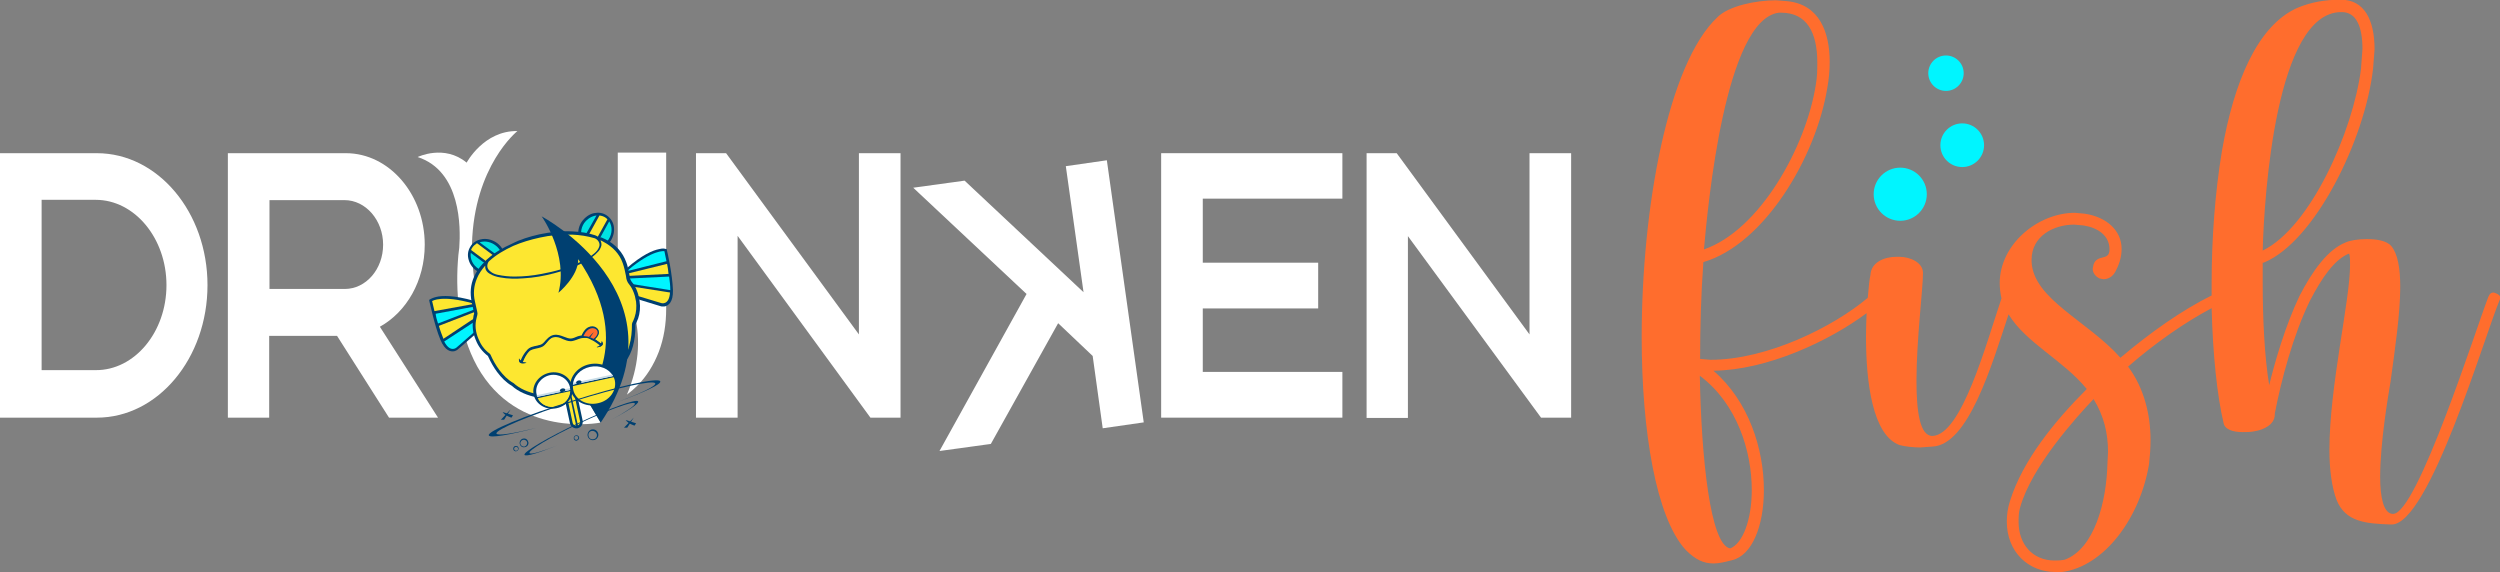 <?xml version="1.0" encoding="utf-8"?>
<!-- Generator: Adobe Illustrator 25.0.0, SVG Export Plug-In . SVG Version: 6.00 Build 0)  -->
<svg version="1.1" id="Layer_1" xmlns="http://www.w3.org/2000/svg" xmlns:xlink="http://www.w3.org/1999/xlink" x="0px" y="0px"
	 viewBox="0 0 847 193.9" style="enable-background:new 0 0 847 193.9;" xml:space="preserve">
<rect x="0" y="0" width="847" height="193.9" fill="#808080" stroke="none"/>
<style type="text/css">
	.st0{fill:#FFFFFF;}
	.st1{fill:#004071;}
	.st2{fill:#00F5FF;}
	.st3{fill:#FDE730;}
	.st4{fill:#00E2E2;}
	.st5{fill:#C7DBE6;}
	.st6{fill:#FF6D2D;}
</style>
<path class="st0" d="M70.3,96.6c0,24.8-16.8,44.9-37.5,44.9H0V51.9h32.8C53.5,51.9,70.3,71.9,70.3,96.6z M56.4,96.6
	c0-15.9-10.8-28.9-24-28.9H14.1v57.7h18.3C45.6,125.5,56.4,112.5,56.4,96.6z"/>
<path class="st0" d="M148.4,141.5h-16.6l-17.6-27.7h-23v27.7H77.2V51.9h40c14.7,0,26.7,14,26.7,31c0,12.3-6.2,22.8-15.2,27.8
	L148.4,141.5z M129.8,82.9c0-8.3-5.9-15.1-13.1-15.1H91.3v30.1h25.5C124,97.9,129.8,91.2,129.8,82.9z"/>
<path class="st0" d="M305.1,141.5h-10.2l-45-61.6v61.6h-14.1V51.9H246l45,61.4V51.9h14.1V141.5z"/>
<path class="st0" d="M309.4,63.6l17.4-2.4L367.1,99l-6-42.7l13.9-2l12.5,88.8l-13.9,2l-3.4-24.5l-11.7-11.1l-22.8,40.9l-17.4,2.4
	l29.5-53.2L309.4,63.6z"/>
<path class="st0" d="M407.5,67.3v21.7h39.1v15.5h-39.1V126h47.3v15.5h-61.4V51.9h61.4v15.4H407.5z"/>
<path class="st0" d="M532.3,141.5h-10.2L477,80v61.6H463V51.9h10.2l45,61.4V51.9h14.1V141.5z"/>
<path class="st0" d="M209.3,51.7v41.5c2.7,4.3,4.6,8.7,5.7,13.3c2.2,8.9,1.3,18-2.6,27.2c1.2-0.9,2.4-1.9,3.5-3
	c3.2-3.2,5.6-7.1,7.3-11.5c1.7-4.5,2.5-9.3,2.5-14.6V51.7H209.3z"/>
<path class="st0" d="M198.4,134.6c-32.2-2.6-38.4-30.8-38.5-51.8c0.7-26.7,15.4-38.4,15.4-38.4c-11.4-0.2-17.2,10.7-17.2,10.7
	c-7.6-6.3-16.6-1.9-16.6-1.9c14.7,4.8,14.6,23.8,14.1,30.7c-0.1,0.8-0.2,1.6-0.3,2.5c0,0,0,0,0,0l0,0c-1.1,12-0.1,26,6.4,37.8
	c13.7,24.5,41.6,19,41.6,19c0-0.1,0.1-0.1,0.1-0.2L198.4,134.6C198.4,134.6,198.4,134.6,198.4,134.6z"/>
<path class="st1" d="M147.8,100.6c2.1-0.5,6-0.6,12.7,1.3l0.3,0.1l5.1,7l-10.8,9.4c-0.1,0.1-0.5,0.4-1.2,0.6c-1.1,0.2-3.1,0-4.7-3.9
	c-2.1-5.1-3.6-12.8-3.7-12.9l-0.1-0.6l0.5-0.3C146.1,101.2,146.6,100.9,147.8,100.6z"/>
<g>
	<path class="st2" d="M148.4,109.6l13.2-5.1l-0.5-0.7l-13.5,2.5C147.7,107.3,148,108.4,148.4,109.6z"/>
	<path class="st3" d="M162.1,105.2l-13.4,5.2c0.4,1.5,1,3,1.5,4.3c0,0,0,0.1,0,0.1l12.8-8.5L162.1,105.2z"/>
	<path class="st2" d="M150.5,115.7c2,3.9,4.1,2.1,4.1,2.1l10.2-8.9l-1.3-1.7L150.5,115.7z"/>
	<path class="st3" d="M160.4,103l-0.2-0.2c-10.5-3-13.8-0.8-13.8-0.8s0.3,1.4,0.8,3.4L160.4,103z"/>
</g>
<path class="st1" d="M162.9,81.1c1.7-0.4,3.5,0,5,0.9c1.5,0.9,2.5,2.3,3,3.9c0.4,1.6,0.2,3.2-0.6,4.5c-0.8,1.2-2.1,2.1-3.6,2.4
	c-1.7,0.4-3.5,0-5-0.9c-1.4-0.9-2.5-2.3-2.9-3.8c-0.5-1.6-0.3-3.2,0.6-4.6C160.1,82.3,161.4,81.4,162.9,81.1z"/>
<g>
	<path class="st4" d="M159.5,85.7c-0.3,2,0.7,4.2,2.7,5.4c1.7,1.1,3.7,1.2,5.3,0.5L159.5,85.7z"/>
	<path class="st4" d="M166.5,91.5C166.5,91.5,166.4,91.5,166.5,91.5c-1.4,0.3-2.9,0-4.1-0.7c-1.6-1-2.5-2.6-2.6-4.2L166.5,91.5z"/>
	<path class="st3" d="M168.3,91.2c0.5-0.3,0.9-0.8,1.2-1.3c0.2-0.4,0.4-0.8,0.5-1.2l-8.4-6.3c-0.6,0.4-1.2,0.9-1.6,1.5
		c-0.2,0.3-0.3,0.5-0.4,0.8L168.3,91.2z"/>
	<path class="st3" d="M169.5,88.9c-0.1,0.3-0.2,0.5-0.4,0.8c-0.2,0.4-0.5,0.7-0.9,1l-8.1-6c0.1-0.2,0.1-0.3,0.2-0.4
		c0.3-0.5,0.7-0.9,1.2-1.2L169.5,88.9z"/>
	<path class="st4" d="M170.2,87.8c0.1-1.9-0.9-3.8-2.8-5c-1.6-1-3.4-1.2-4.9-0.7L170.2,87.8z"/>
	<path class="st4" d="M163.6,82.3c1.2-0.1,2.5,0.1,3.6,0.8c1.4,0.9,2.3,2.2,2.5,3.7L163.6,82.3z"/>
</g>
<path class="st1" d="M223.3,84.4c1.2-0.3,1.8-0.2,2-0.1l0.6,0.1l0.1,0.6c0.1,0.3,1.8,7.8,2,13.3c0.1,4.2-1.6,5.2-2.7,5.5
	c-0.7,0.1-1.2,0-1.3,0l-13.7-4.2l1.8-8.5l0.2-0.2C217.6,86.3,221.2,84.8,223.3,84.4z"/>
<g>
	<path class="st3" d="M211.7,96.7l-0.5,2.1l12.9,3.9c0,0,2.6,0.8,2.9-3.6L211.7,96.7z"/>
	<path class="st3" d="M226,89.4l-13.4,3.3l-0.2,0.8l14.1-0.7C226.4,91.6,226.2,90.4,226,89.4z"/>
	<path class="st2" d="M227.1,98.3c0,0,0-0.1,0-0.1c0-1.4-0.2-3-0.4-4.5l-14.4,0.7l-0.3,1.5L227.1,98.3z"/>
	<path class="st2" d="M225.8,88.5c-0.4-2-0.7-3.4-0.7-3.4s-3.9-0.7-12.3,6.4l-0.1,0.3L225.8,88.5z"/>
</g>
<path class="st1" d="M201.3,72.2c1.5-0.3,3-0.1,4.3,0.8c1.3,0.9,2.2,2.3,2.4,3.9c0.2,1.6-0.2,3.3-1.1,4.7c-1,1.5-2.5,2.6-4.2,2.9
	c-1.5,0.3-3,0.1-4.3-0.8c-2.7-1.8-3.3-5.6-1.3-8.6C198.2,73.6,199.7,72.5,201.3,72.2z"/>
<g>
	<path class="st3" d="M198.9,83c0.5,0.3,1.1,0.5,1.7,0.7l5.2-9.4c-0.2-0.2-0.4-0.4-0.7-0.6c-0.6-0.4-1.3-0.6-2-0.7l-5.1,9.2
		C198.3,82.4,198.6,82.7,198.9,83z"/>
	<path class="st3" d="M203.3,73.4c0.6,0.1,1.1,0.3,1.6,0.6c0.1,0.1,0.3,0.2,0.4,0.3l-4.9,8.8c-0.4-0.1-0.8-0.3-1.2-0.5
		c-0.2-0.2-0.5-0.3-0.7-0.6L203.3,73.4z"/>
	<path class="st4" d="M202.1,73c-1.6,0.2-3.1,1.1-4.2,2.6c-1.2,1.8-1.3,4-0.5,5.7L202.1,73z"/>
	<path class="st4" d="M197.5,80.2c-0.4-1.4-0.1-3,0.8-4.4c0.7-1.1,1.8-1.9,2.9-2.2L197.5,80.2z"/>
	<path class="st4" d="M201.6,83.7c1.7,0,3.5-1,4.6-2.6c1.3-2,1.3-4.4,0.2-6.1L201.6,83.7z"/>
	<path class="st4" d="M206.4,75.9c0.6,1.5,0.4,3.4-0.6,4.9c-0.8,1.2-2,2.1-3.3,2.3c0,0,0,0-0.1,0L206.4,75.9z"/>
</g>
<path class="st1" d="M182.7,79.4c3.8-0.8,7.6-1.2,11.2-1c2.7,0.1,5.3,0.5,7.7,1.3c0.9,0.3,1.7,1,2.1,1.8c0.4,0.8,0.5,1.7,0.2,2.5
	c-0.3,0.9-1,1.8-1.9,2.7c-1.4,1.2-3,2.2-5.3,3.3c-3.3,1.5-6.9,2.7-11,3.6c-0.7,0.1-1.4,0.3-2.1,0.4c-3.4,0.6-6.5,0.9-9.4,0.9
	c-2.4,0-4.3-0.2-5.9-0.7c-1.1-0.3-2-0.7-2.7-1.2c-1.6-1.1-2-2.8-1.1-4.5c0.1-0.3,0.3-0.5,0.6-0.7c2.3-2.1,5.1-3.8,8.5-5.3
	C176.3,81.1,179.3,80.2,182.7,79.4C182.7,79.4,182.7,79.4,182.7,79.4z"/>
<path class="st1" d="M203.2,80.4c0.2,0,0.5,0,0.7,0.1l0.4,0.2c0.2,0.1,0.5,0.2,0.7,0.3c3.6,1.8,6,4.5,7.2,7.9c0.4,1,0.6,2.1,0.8,3.1
	c0.1,0.5,0.2,0.9,0.3,1.4c0,0,0,0.1,0,0.2c0.1,0.8,0.4,1.5,0.9,2.1c1.2,1.4,1.7,3,2.1,4.3c0,0,0,0.1,0,0.1l0.4,1.9c0,0,0,0,0,0.1
	c0.3,2,0.1,4-0.5,5.8c-0.2,0.5-0.4,0.9-0.6,1.4c-0.1,0.2-0.2,0.4-0.3,0.6c0,0,0,0.1,0,0.1c0,2.9-0.3,5.3-0.9,7.4
	c-0.5,1.8-1.3,3.5-2.3,4.9c-0.1,0.1-0.2,0.3-0.3,0.4c-0.1,0.1-0.2,0.2-0.2,0.2c0,0-0.1,0.1-0.1,0.1c-2.6,5.3-9.3,9.7-17.3,11.4
	c-8.2,1.8-16.4,0.3-20.8-3.7c-1.9-1.1-3.5-2.7-5-4.7c-1.1-1.5-2.1-3.2-3.1-5.4c-1.8-1.4-3.2-3.1-4.1-5.4c-1.1-2.5-1.3-5.2-0.8-7.9
	l0-0.1c0-0.2,0.1-0.5,0.2-0.8c0-0.1,0.1-0.2,0-0.5c-0.3-1.1-0.5-2.3-0.8-3.6c-0.6-3-0.4-5.8,0.8-8.5c0.7-1.6,1.6-3,2.9-4.4
	c0.1-0.1,0.1-0.1,0.2-0.2c0.1-0.1,0.3-0.2,0.5-0.2c0.1,0,0.3,0,0.4,0c0.3,0.1,0.6,0.2,0.7,0.5c0.1,0.2,0.2,0.4,0.2,0.7
	c0,0.5,0.1,1.1,1.1,1.8c0.8,0.5,1.8,0.8,3.2,1.1c2.1,0.4,4.6,0.5,7.6,0.3c2.5-0.2,5.2-0.5,7.9-1.1c0.7-0.2,1.5-0.3,2.3-0.5
	c3.9-1,7.2-2.2,10-3.7c1.5-0.8,3.3-1.8,4.5-3.3c0.3-0.3,0.5-0.8,0.8-1.3c0.1-0.2,0.2-0.6-0.1-1.2c0,0-0.1-0.3-0.1-0.3
	c-0.2-0.4-0.1-0.9,0.3-1.2C202.8,80.6,203,80.5,203.2,80.4z"/>
<path class="st3" d="M182.9,80.5c3.5-0.8,7.2-1.1,11-1c2.6,0.1,5.1,0.5,7.5,1.2c1,0.3,2.1,1.6,1.6,2.9c-0.3,0.9-0.9,1.6-1.6,2.2
	c-1.5,1.3-3.2,2.3-5.1,3.1c-4.1,1.9-8.4,3.1-12.8,3.9c-3.1,0.6-6.1,0.9-9.2,0.9c-1.9,0-3.8-0.2-5.7-0.6c-0.9-0.2-1.7-0.5-2.4-1.1
	c-1.1-0.8-1.4-1.9-0.8-3.1c0.1-0.2,0.2-0.3,0.3-0.4c2.4-2.2,5.2-3.8,8.2-5.2C176.7,82.1,179.7,81.2,182.9,80.5z"/>
<path class="st3" d="M162.1,114.8c0.8,2,2,3.7,3.8,5c0.1,0.1,0.2,0.2,0.3,0.4c0.8,1.8,1.8,3.6,3,5.2c1.3,1.7,2.8,3.3,4.8,4.4
	c0,0,0,0,0,0c4,3.7,11.8,5.3,20,3.5c8.2-1.8,14.6-6.4,16.8-11.4c0,0.1,0,0.1,0,0.2c0.1-0.1,0.1-0.1,0.1-0.1c0.1-0.1,0.2-0.2,0.2-0.3
	c1-1.4,1.7-3,2.1-4.6c0.7-2.4,0.9-4.8,0.9-7.2c0-0.2,0.1-0.3,0.1-0.5c0.3-0.6,0.6-1.3,0.8-1.9c0.6-1.8,0.7-3.5,0.5-5.3l-0.4-1.9
	c-0.4-1.4-1-2.8-1.9-3.9c-0.7-0.8-1-1.7-1.1-2.7c0,0,0,0,0-0.1c-0.3-1.5-0.6-3-1.1-4.4c-1.1-3.2-3.4-5.6-6.6-7.3
	c-0.3-0.2-0.6-0.3-1-0.5c0.1,0.1,0.1,0.2,0.1,0.2c0.3,0.7,0.4,1.4,0.1,2.1c-0.2,0.5-0.5,1.1-0.9,1.5c-1.3,1.5-3,2.6-4.8,3.6
	c-3.2,1.7-6.7,2.9-10.2,3.8c-3.4,0.9-6.8,1.5-10.3,1.7c-2.6,0.2-5.3,0.2-7.9-0.3c-1.3-0.2-2.5-0.6-3.5-1.2c-1.1-0.6-1.7-1.5-1.6-2.7
	c0,0,0,0,0-0.1c0,0-0.1,0.1-0.1,0.1c-1.1,1.3-2.1,2.7-2.7,4.2c-1.1,2.6-1.3,5.2-0.7,7.8c0.3,1.2,0.5,2.4,0.8,3.6
	c0.1,0.4,0.1,0.7,0,1.1c-0.1,0.2-0.1,0.5-0.2,0.8C160.8,110,161.1,112.5,162.1,114.8z"/>
<path class="st1" d="M192.7,131c1.2-0.2,2.3,0.5,2.6,1.7l2.1,9.8c0.2,1.2-0.5,2.3-1.7,2.6c-1.2,0.2-2.3-0.5-2.6-1.7l-2.1-9.8
	C190.8,132.4,191.5,131.2,192.7,131L192.7,131z"/>
<g>
	<path class="st3" d="M195.8,144.1c0.5-0.2,0.9-0.9,0.7-1.5l-2.1-9.8c-0.1-0.6-0.7-1-1.3-1L195.8,144.1z"/>
	<path class="st3" d="M195.2,144.2l-2.6-12.3c-0.5,0.2-0.9,0.9-0.7,1.5l2.1,9.8C194.1,143.8,194.6,144.2,195.2,144.2z"/>
</g>
<path class="st3" d="M180.8,132c0.1,0.4,0.2,0.7,0.3,1c2.4,0,5.1-0.2,8.1-0.9l10.6-2.3c3.2-0.7,5.9-1.6,8.3-2.8c0-0.1,0-0.1,0-0.2
	c-0.8-3.8-4.9-6.2-9.1-5.3c-3.2,0.7-5.6,3.1-6.2,5.9c-1.3-2.3-4.1-3.6-7-3C182.3,125.3,180.1,128.6,180.8,132z"/>
<path class="st2" d="M202.3,135.4c-2.9,0.6-5.7-0.2-7.5-1.9c1.4,2.4,4.5,3.8,7.8,3.1c3.2-0.7,5.6-3.2,5.8-6
	C207.4,132.9,205.2,134.8,202.3,135.4z"/>
<g>
	<path class="st1" d="M186.1,126.3c3.6-0.8,7.1,1.3,7.8,4.6c0.7,3.3-1.6,6.6-5.3,7.4c-3.6,0.8-7.1-1.3-7.8-4.6
		C180.1,130.4,182.5,127.1,186.1,126.3L186.1,126.3z"/>
	<path class="st3" d="M182.2,134.9c1.1,2.2,3.7,3.4,6.4,2.8c2.7-0.6,4.5-2.8,4.6-5.2L182.2,134.9z"/>
	<path class="st3" d="M188.3,136.7c-2.2,0.5-4.4-0.1-6-1.5c1.2,2,3.7,3.1,6.2,2.5c2.5-0.5,4.3-2.6,4.6-4.9
		C192.3,134.7,190.6,136.2,188.3,136.7z"/>
	<path class="st0" d="M193.2,132.1c0-0.3,0-0.6-0.1-0.9c-0.6-2.9-3.7-4.7-6.8-4.1c-3.1,0.7-5.2,3.6-4.5,6.5c0.1,0.3,0.2,0.6,0.3,0.8
		L193.2,132.1z"/>
	<path class="st5" d="M181.8,133.9c0.1,0.2,0.1,0.4,0.2,0.6l11.2-2.4c0-0.2,0-0.4-0.1-0.6L181.8,133.9z"/>
	<path class="st1" d="M189.7,132.4c-0.1-0.3,0.3-0.7,0.8-0.8c0.5-0.1,1,0.1,1,0.4c0.1,0.3-0.3,0.7-0.8,0.8
		C190.3,133,189.8,132.8,189.7,132.4z"/>
</g>
<g>
	<g>
		<path class="st1" d="M204.1,115.8c0,0,0,1.2-1.6,1.8C202.5,117.6,204.9,117.5,204.1,115.8z"/>
		<path class="st1" d="M175.9,121.8c0,0,0.5,1.1,2.2,1C178.2,122.8,175.9,123.7,175.9,121.8z"/>
	</g>
	<path class="st1" d="M187.5,113.8c1.3-0.3,2.5,0.2,3.6,0.6c0.8,0.3,1.5,0.6,2.4,0.6c0.6,0,1.2-0.2,1.8-0.5c0.8-0.3,1.7-0.7,3-0.7
		c2.3,0,5.6,2.8,5.7,2.9l-0.3,0.3c0,0-3.3-2.8-5.4-2.8c-1.2,0-2,0.3-2.8,0.6c-0.7,0.3-1.3,0.5-2,0.5c-0.9,0-1.7-0.3-2.5-0.7
		c-1.1-0.4-2.1-0.8-3.3-0.6c-1.1,0.2-1.7,1-2.3,1.7c-0.5,0.7-1.1,1.4-2,1.6c-0.6,0.2-1.2,0.3-1.6,0.4c-1.7,0.4-2.2,0.5-3.2,1.9
		c-1.1,1.6-1.5,2.9-1.5,3l-0.4-0.1c0-0.1,0.5-1.4,1.6-3.1c1.1-1.6,1.7-1.7,3.5-2.1c0.5-0.1,1-0.2,1.6-0.4c0.8-0.2,1.3-0.8,1.8-1.5
		C185.5,114.9,186.2,114,187.5,113.8L187.5,113.8z"/>
	<path class="st1" d="M176.2,122.9c0.4,0.3,1,0.3,1.5,0.2c0.3-0.1,0.5-0.1,0.5-0.1c0.1,0,0.1-0.1,0.1-0.1c0-0.1-0.1-0.1-0.1-0.1
		c-0.5,0-0.8,0-1.1-0.1c0.2-0.5,0.6-1.5,1.4-2.7c1-1.4,1.4-1.5,3.1-1.9c0.5-0.1,1-0.2,1.6-0.4c1-0.3,1.5-1,2.1-1.7
		c0.6-0.7,1.2-1.5,2.2-1.7c1.2-0.3,2.2,0.1,3.2,0.6c0.8,0.3,1.6,0.7,2.6,0.7c0.3,0,0.5,0,0.8-0.1c0.4-0.1,0.8-0.2,1.3-0.4
		c0.5-0.2,1-0.4,1.5-0.5c0.4-0.1,0.8-0.1,1.2-0.1c0,0,0,0,0,0c0.2,0,0.3,0,0.5,0c0,0,0.1,0,0.1,0c0.2,0,0.3,0.1,0.5,0.1c0,0,0,0,0,0
		c0.4,0.1,0.9,0.4,1.4,0.7l0.1,0c1.1,0.6,2.1,1.4,2.5,1.7c-0.2,0.2-0.5,0.4-0.9,0.5c-0.1,0-0.1,0.1-0.1,0.1c0,0.1,0.1,0.1,0.1,0.1
		c0,0,0.2,0,0.5-0.1c0.5-0.1,1-0.3,1.3-0.8c0.2-0.3,0.1-0.7-0.1-1.1c0-0.1-0.1-0.1-0.1-0.1c-0.1,0-0.1,0.1-0.1,0.1
		c0,0,0,0.3-0.2,0.7c-0.4-0.3-1.2-0.9-2.1-1.5c1.4-1.3,1.7-2.5,1-3.5c-0.6-0.7-1.5-1-2.4-0.8c-0.9,0.2-2.1,0.8-3,3l-0.1,0.1
		c-0.1,0-0.2,0-0.3,0c-0.6,0.1-1.2,0.3-1.6,0.5c-0.4,0.2-0.8,0.3-1.1,0.4c-0.2,0-0.4,0.1-0.6,0.1c-0.8,0-1.5-0.3-2.3-0.6
		c-1.1-0.4-2.2-0.9-3.6-0.6c-1.3,0.3-2,1.2-2.7,1.9c-0.5,0.6-1,1.2-1.7,1.4c-0.6,0.2-1.1,0.3-1.6,0.4c-1.8,0.4-2.4,0.6-3.6,2.2
		c-0.8,1.1-1.3,2.2-1.5,2.7c-0.3-0.2-0.4-0.5-0.4-0.5c0-0.1-0.1-0.1-0.1-0.1c-0.1,0-0.1,0.1-0.1,0.1
		C175.8,122.3,175.9,122.7,176.2,122.9z"/>
	<path class="st1" d="M200.2,110.9c0.9-0.2,1.8,0.1,2.3,0.7c0.8,0.9,0.4,2.2-1.1,3.5l-0.3,0.2l-0.3-0.2c-1.1-0.6-2-0.9-2.7-0.9
		c-0.2,0-0.3,0-0.5,0l-0.7,0.1l0.2-0.6C198.2,111.7,199.4,111,200.2,110.9L200.2,110.9z"/>
	<path class="st6" d="M198.2,113.9c0.9,0,1.9,0.4,2.9,0.9c0.8-0.6,1.9-1.9,1.1-3c-0.9-1-3.1-1.1-4.5,2
		C197.9,113.9,198,113.9,198.2,113.9z"/>
	<path class="st1" d="M199.9,114.4l1.3-1.9c0,0-1.1,1-1.7,1.7L199.9,114.4z"/>
</g>
<path class="st1" d="M183.5,73.3c0.3,0.3,9.1,13.1,5.7,25.9c0,0,6.8-5.6,6.7-11.4c19,27.7,3.5,45.6,2.5,46.8l5.1,8.6
	C233.1,99.7,183.5,73.3,183.5,73.3z"/>
<path class="st1" d="M199.7,123.4c4.4-0.9,8.6,1.4,9.4,5.2c0.8,3.8-2.1,7.7-6.4,8.6c-4.4,0.9-8.6-1.4-9.4-5.2
	C192.5,128.2,195.4,124.3,199.7,123.4L199.7,123.4z"/>
<g>
	<path class="st3" d="M194.1,130.8c0,0.4,0,0.8,0.1,1.2c0.7,3.4,4.5,5.5,8.4,4.6c3.9-0.8,6.4-4.3,5.7-7.7c-0.1-0.4-0.2-0.8-0.4-1.1
		L194.1,130.8z"/>
	<path class="st0" d="M207.7,127.4c-1.4-2.5-4.5-3.8-7.8-3.1c-3.3,0.7-5.6,3.2-5.8,6L207.7,127.4z"/>
	<path class="st5" d="M207.4,126.9l-13.2,2.8c0,0.2-0.1,0.4-0.1,0.6l13.6-2.9C207.6,127.2,207.5,127.1,207.4,126.9z"/>
</g>
<path class="st1" d="M195.2,129.7c-0.1-0.3,0.3-0.7,0.8-0.8c0.5-0.1,1,0.1,1,0.4c0.1,0.3-0.3,0.7-0.8,0.8
	C195.7,130.3,195.2,130.1,195.2,129.7z"/>
<g>
	<path class="st1" d="M181.6,145L181.6,145c-7.8,1.9-13.1,2.7-13.4,1.9c-0.4-1.3,11.3-6.2,26.1-10.9c14.9-4.7,27.3-7.4,27.7-6.1
		c0.3,0.9-4.8,3.3-12.7,6.3l0,0c8.9-3.3,14.8-6,14.4-7c-0.5-1.4-13.9,1.5-29.9,6.6c-16.1,5-28.7,10.3-28.2,11.7
		C166,148.5,172.4,147.4,181.6,145z"/>
	<path class="st1" d="M188.6,151L188.6,151c-5.2,2-8.8,3.1-9.2,2.5c-0.5-0.9,7.1-5.4,17-10.1c9.9-4.6,18.3-7.7,18.7-6.7
		c0.3,0.6-3,2.8-8.1,5.6l0,0c5.8-3.1,9.6-5.6,9.2-6.3c-0.5-1-9.6,2.3-20.2,7.3c-10.6,5-18.8,9.9-18.3,10.8
		C178.1,154.8,182.4,153.5,188.6,151z"/>
	<g>
		<path class="st1" d="M212,142.3l3.5,1.1l-0.5,0.8C214.9,144.2,212.7,143.5,212,142.3z"/>
		<polygon class="st1" points="214.7,141.5 211.4,144.9 212.5,144.9 		"/>
	</g>
	<g>
		<path class="st1" d="M170.3,139.6l3.5,1.1l-0.5,0.8C173.2,141.5,171,140.8,170.3,139.6z"/>
		<polygon class="st1" points="173,138.7 169.7,142.2 170.8,142.2 		"/>
	</g>
	<g>
		<path class="st1" d="M202.7,147c-0.2-1-1.1-1.7-2.2-1.5c-1,0.2-1.6,1.3-1.4,2.2c0.2,1,1.2,1.6,2.1,1.4
			C202.1,149,202.9,148,202.7,147z M202.2,147.1c0.2,0.8-0.3,1.6-1.1,1.7c-0.8,0.2-1.6-0.3-1.7-1.1c-0.2-0.8,0.3-1.6,1.1-1.7
			C201.3,145.9,202,146.4,202.2,147.1z"/>
	</g>
	<g>
		<path class="st1" d="M179,149.8c-0.2-0.8-0.8-1.4-1.8-1.2c-0.8,0.2-1.3,1-1.1,1.8c0.2,0.8,0.9,1.3,1.7,1.1
			C178.6,151.4,179.2,150.6,179,149.8z M178.6,149.9c0.1,0.6-0.3,1.2-0.9,1.4c-0.6,0.1-1.2-0.3-1.4-0.9c-0.1-0.6,0.3-1.2,0.9-1.4
			C177.9,148.9,178.5,149.3,178.6,149.9z"/>
	</g>
	<g>
		<path class="st1" d="M175.7,151.8c-0.1-0.5-0.5-0.8-1.1-0.7c-0.5,0.1-0.8,0.6-0.7,1.1c0.1,0.5,0.6,0.8,1,0.7
			C175.4,152.8,175.8,152.3,175.7,151.8z M175.5,151.9c0.1,0.4-0.2,0.7-0.5,0.8c-0.4,0.1-0.7-0.2-0.8-0.5c-0.1-0.4,0.2-0.7,0.5-0.8
			C175,151.3,175.4,151.5,175.5,151.9z"/>
	</g>
	<g>
		<path class="st1" d="M196.2,148.2c-0.1-0.5-0.5-0.8-1.1-0.7c-0.5,0.1-0.8,0.6-0.7,1.1c0.1,0.5,0.6,0.8,1,0.7
			C195.9,149.1,196.3,148.7,196.2,148.2z M195.9,148.2c0.1,0.4-0.2,0.7-0.5,0.8c-0.4,0.1-0.7-0.2-0.8-0.5c-0.1-0.4,0.2-0.7,0.5-0.8
			C195.5,147.6,195.9,147.9,195.9,148.2z"/>
	</g>
</g>
<path class="st6" d="M845.7,99.4l-0.8-0.3c-0.8,0-1.4,0.3-1.9,1.6c-4.1,10.6-24.1,73.4-32.2,73.4h-0.3c-3-0.3-4.1-5.7-4.1-12.5
	c0-11.6,2.7-27.4,3.5-32.2c1.6-11.6,3.3-23.3,3.3-32.2c0-6.2-0.8-11.1-3-13.8c-1.6-1.9-5.1-2.4-8.4-2.4c-3,0-5.7,0.5-7,1.1
	c-6.2,2.4-11.4,9.8-15.7,18.1c-4.9,10.3-8.4,22.5-10.3,30.3c-1.6-9.8-2.2-22.5-2.2-34.7v-6.8h0.3c17.3-7,34.4-41.7,37.1-65.8
	l0.5-6.5c0-10-3.5-16.8-11.4-16.8c-5.4,0-10,0.8-14.6,2.7c-13.8,6-21.7,25.5-25.7,48.5c-2.4,14.4-3.5,30.1-3.5,44.7
	c0,1.5,0,2.9,0,4.3c-9.9,4.9-20.6,12.4-30.9,21.1c-11.1-12.5-29.5-19.8-30.1-32.5V88c0-8.1,7.6-11.9,14.4-11.9l3.3,0.3
	c4.9,0.8,8.7,3.5,8.7,8.1c0,4.1-4.1,1.4-5.4,5.1l-0.3,1.4c0,1.6,1.1,2.7,2.2,3.3l1.4,0.3c1.6,0,3.3-0.8,4.3-3
	c1.4-2.7,1.9-5.1,1.9-7.3c0-6.2-5.1-10.8-12.5-11.9l-3.3-0.3c-12.7,0-25.5,10.8-25.5,23.8c0,1.6,0.2,3.5,0.6,5.2
	c-5.2,15.4-13.5,46.3-23.4,46.6c-4.3,0-5.4-8.4-5.4-18.7c0-13.8,2.2-31.2,2.2-36.3v-0.3c0-3.3-4.1-5.4-8.1-5.4h-0.8
	c-4.3,0-8.7,1.9-8.9,6.2c-0.3,1.2-0.6,4-0.9,7.7c-11.6,9.8-34,21-53.3,21l-3.5-0.3c0-10.6,0.3-21.9,1.1-32.8
	c20.6-6,38.2-35.5,42-59.1c0.5-2.7,0.8-5.7,0.8-8.7c0-9.8-3.3-19.5-14.4-20.6l-3.8-0.3c-6.8,0-16,1.9-19.8,5.7
	c-16.8,15.7-25.7,64.7-25.7,108.4c0,32,4.9,61.2,14.9,72.1c3.3,3.3,6,4.6,9.5,4.6c1.9,0,3.8-0.5,6.2-1.1
	c6.8-1.6,10.8-11.6,10.8-23.8c0-13.8-5.1-30.1-17.1-40.4c18.3-0.2,39.3-10.1,51.9-19.5c-0.1,2.5-0.2,5.2-0.2,8.1
	c0,15.2,2.2,33.3,11.4,36.6c1.9,0.5,4.6,0.8,7,0.8l4.1-0.3c12.1-0.5,20-27.2,25.8-44.8c5.9,9.7,18.5,15.5,26.5,25.3
	c-10.8,10.8-21.7,24.1-26,37.9c-0.8,2.4-1.1,4.9-1.1,7c0,10.3,7.3,17.1,16.5,17.1h2.2c14.4-1.9,26.5-18.4,29.5-36.6
	c0.3-2.7,0.5-5.4,0.5-8.1c0-8.7-2.2-17.6-7.6-24.9c9.2-8,19.1-14.9,28.3-19.8c0.4,15.9,1.9,29.8,4,38.7c0.3,2.4,3.2,3.3,6.5,3.3
	c1.4,0,2.7,0,4.1-0.3c3-0.5,6.8-2.2,6.8-5.7v-0.3c2.2-11.4,6.2-26.5,11.9-38.2c4.1-7.9,8.4-14.1,13.3-16c0.3,1.1,0.3,2.2,0.3,3.8
	c0,12.2-7,41.2-7,62.8c0,6.5,0.8,12.5,2.4,16.8c3,7.6,10,8.1,18.4,8.4h0.3c12.7,0,31.4-63.7,36.6-76.1l0.3-0.8
	C847,100.2,846.5,99.7,845.7,99.4z M793.1,4.1h0.3c4.9,0,7,4.9,7,12.5l-0.5,6.8c-2.7,21.1-17.1,53.6-33.3,61.5
	C767.1,65.8,771.2,4.3,793.1,4.1z M602.7,4.3h0.8c8.7,0,12.2,6.8,12.2,16.8c0,2.4,0,4.9-0.5,7.6c-3.3,21.1-19,49.3-37.9,55.8
	C578.6,69.6,584.5,6.5,602.7,4.3z M593.5,166c0,10-3,18.1-7.3,19.8c-6.8-1.1-9.8-30.9-10.3-58.5C588.6,136.8,593.5,153,593.5,166z
	 M714,157.1c-0.3,12.7-4.3,28.7-14.4,32.5c-1.4,0.3-2.4,0.3-3.5,0.3c-7.6,0-12.2-5.7-12.2-13c0-1.6,0-3.3,0.5-4.9
	c3.8-13.8,19-30.6,24.9-36.8c3.5,5.7,4.9,11.6,4.9,17.9L714,157.1z"/>
<g>
	<circle class="st2" cx="643.8" cy="65.8" r="9"/>
	<circle class="st2" cx="664.8" cy="49.2" r="7.4"/>
	<circle class="st2" cx="659.3" cy="24.8" r="6"/>
</g>
</svg>
